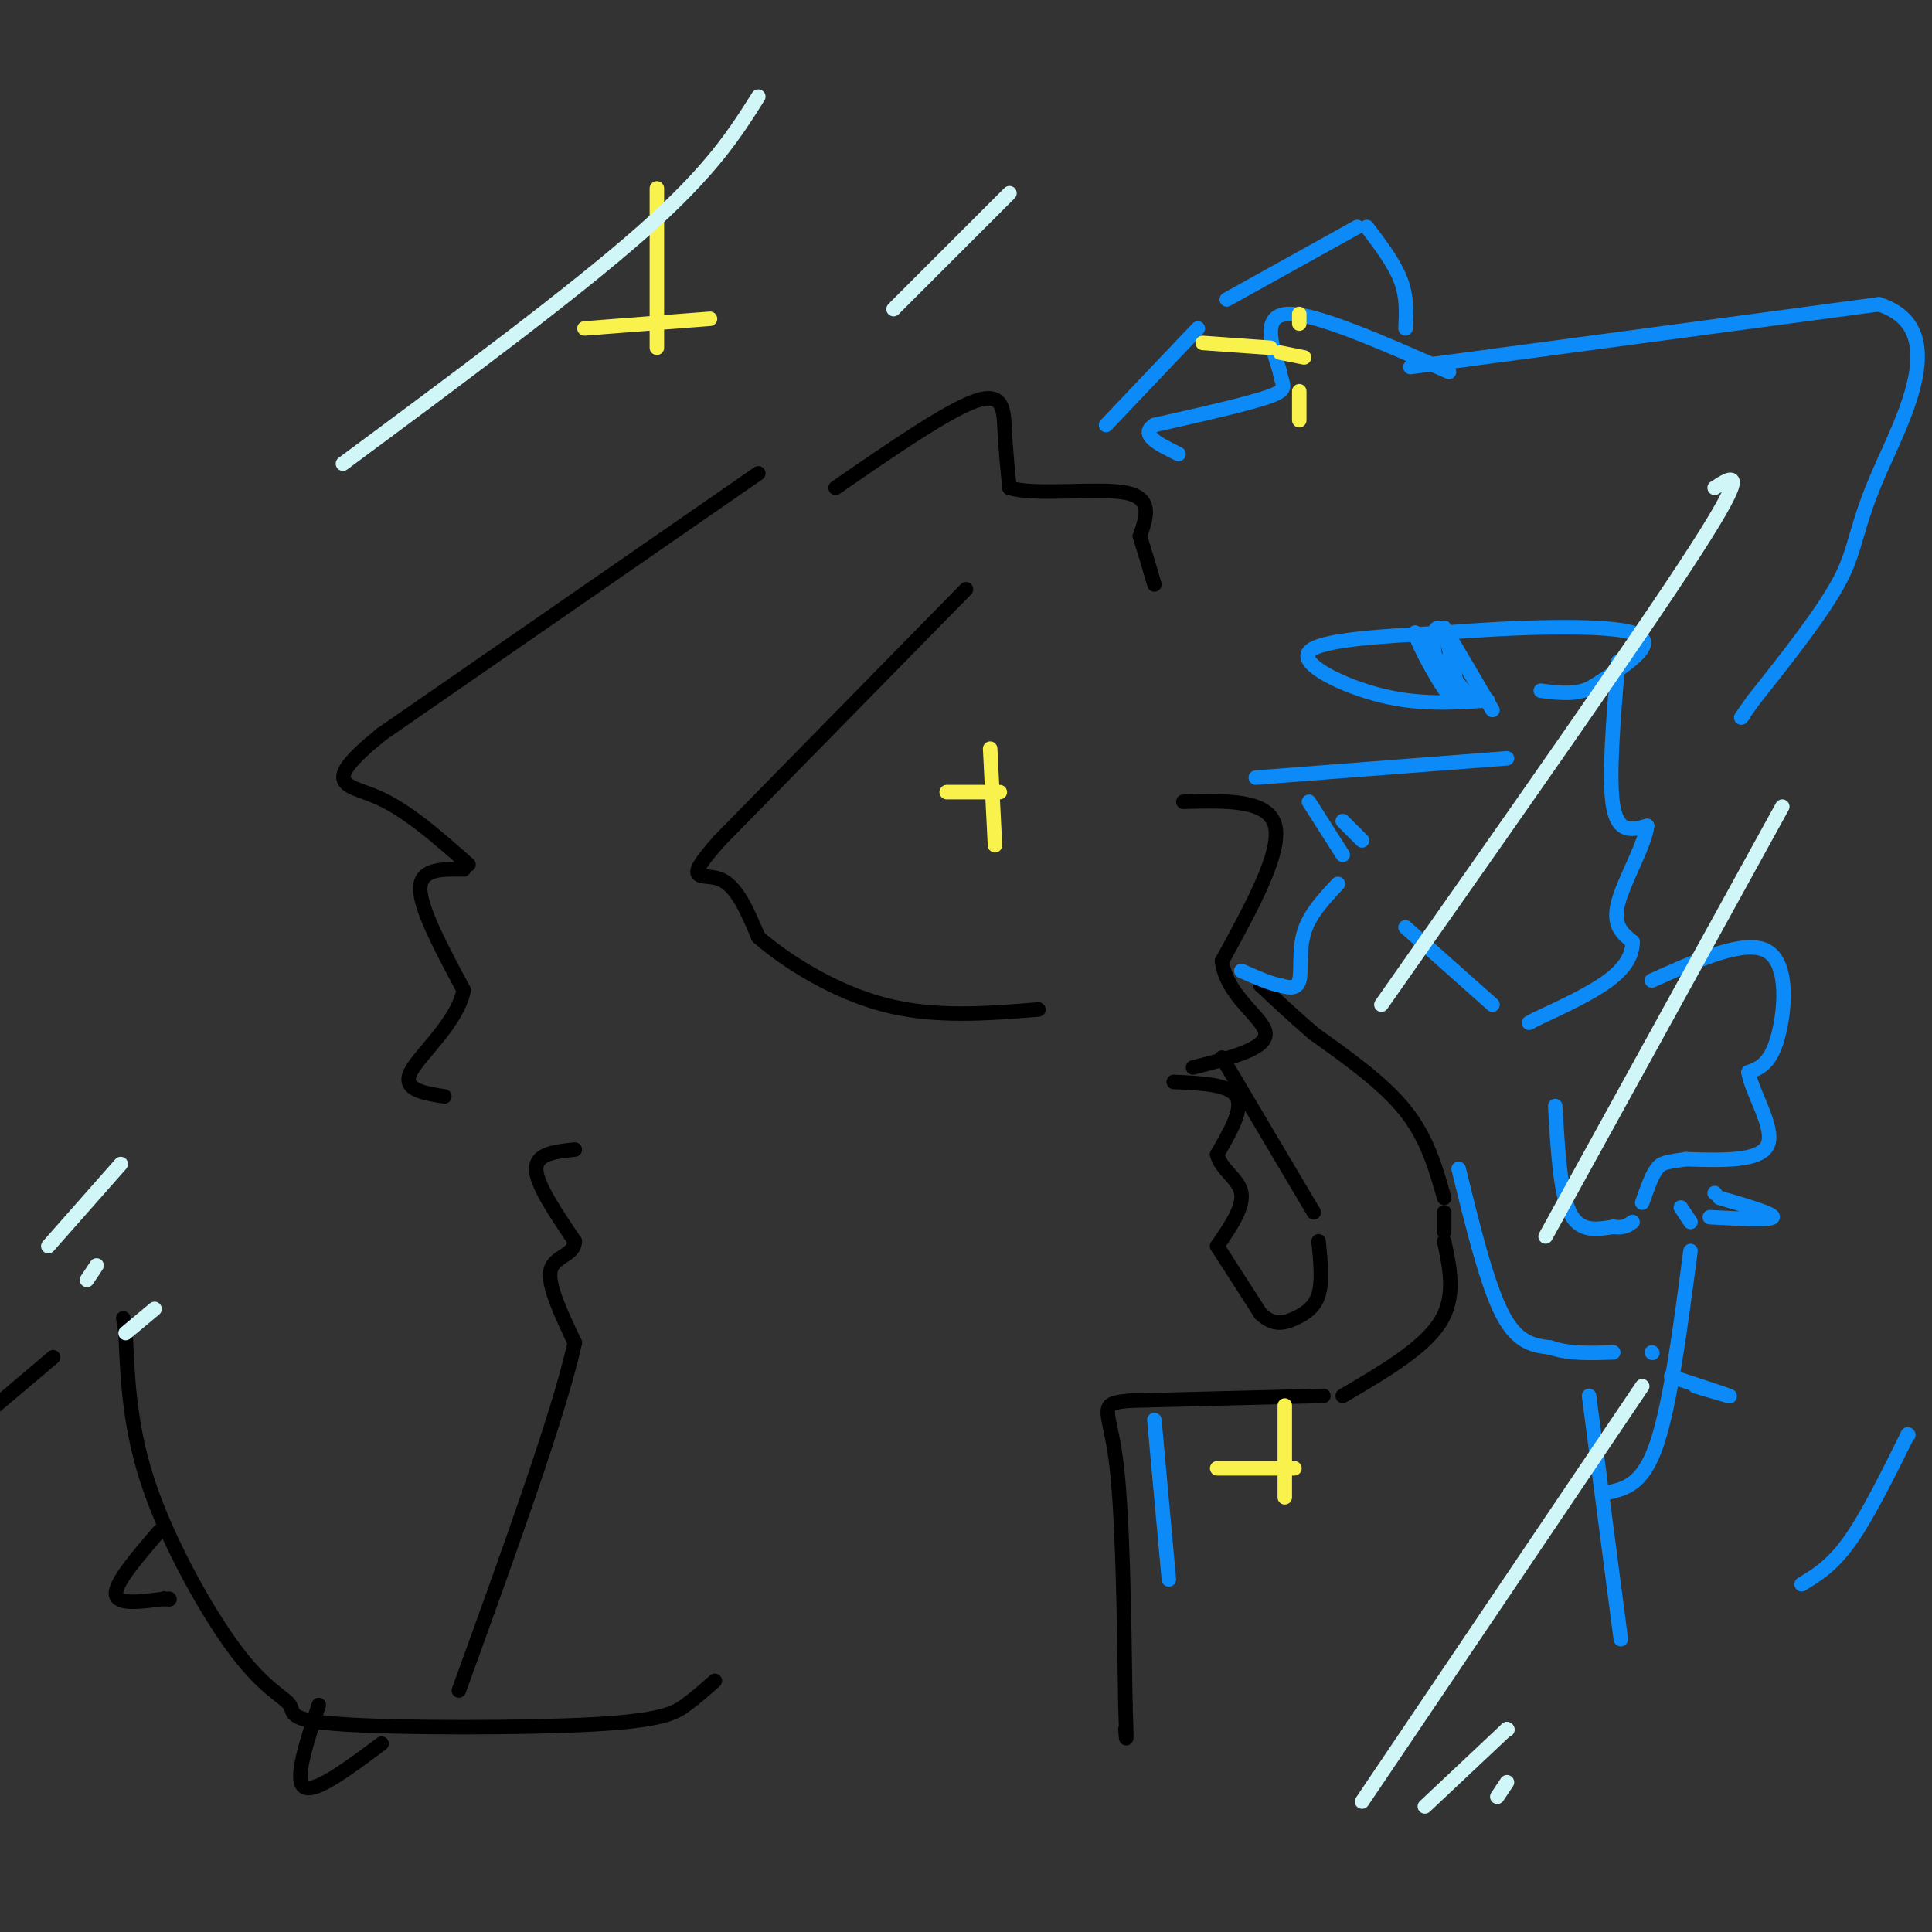 <svg viewBox='0 0 400 400' version='1.1' xmlns='http://www.w3.org/2000/svg' xmlns:xlink='http://www.w3.org/1999/xlink'><rect x="0" y="0" width="400" height="400" fill="#333333" stroke="none"/><g fill='none' stroke='#000000' stroke-width='3' stroke-linecap='round' stroke-linejoin='round'><path d='M200,122c0.000,0.000 -51.000,52.000 -51,52'/><path d='M149,174c-8.289,9.333 -3.511,6.667 0,8c3.511,1.333 5.756,6.667 8,12'/><path d='M157,194c5.600,4.933 15.600,11.267 26,14c10.400,2.733 21.200,1.867 32,1'/><path d='M173,101c11.600,-8.000 23.200,-16.000 29,-18c5.800,-2.000 5.800,2.000 6,6c0.200,4.000 0.600,8.000 1,12'/><path d='M209,101c5.356,1.689 18.244,-0.089 24,1c5.756,1.089 4.378,5.044 3,9'/><path d='M236,111c1.000,3.167 2.000,6.583 3,10'/><path d='M157,98c0.000,0.000 -78.000,54.000 -78,54'/><path d='M79,152c-13.200,10.667 -7.200,10.333 -1,13c6.200,2.667 12.600,8.333 19,14'/><path d='M96,180c-4.500,-0.083 -9.000,-0.167 -9,4c0.000,4.167 4.500,12.583 9,21'/><path d='M96,205c-1.356,6.822 -9.244,13.378 -11,17c-1.756,3.622 2.622,4.311 7,5'/><path d='M245,166c8.833,-0.250 17.667,-0.500 19,5c1.333,5.500 -4.833,16.750 -11,28'/><path d='M253,199c0.956,7.378 8.844,11.822 9,15c0.156,3.178 -7.422,5.089 -15,7'/><path d='M119,238c-4.000,0.417 -8.000,0.833 -8,4c0.000,3.167 4.000,9.083 8,15'/><path d='M119,257c-0.089,3.000 -4.311,3.000 -5,6c-0.689,3.000 2.156,9.000 5,15'/><path d='M119,278c-3.167,14.500 -13.583,43.250 -24,72'/><path d='M243,224c5.750,0.250 11.500,0.500 13,3c1.500,2.500 -1.250,7.250 -4,12'/><path d='M252,239c0.711,3.156 4.489,5.044 5,8c0.511,2.956 -2.244,6.978 -5,11'/><path d='M252,258c0.000,0.000 9.000,14.000 9,14'/><path d='M261,272c2.679,2.560 4.875,1.958 7,1c2.125,-0.958 4.179,-2.274 5,-5c0.821,-2.726 0.411,-6.863 0,-11'/><path d='M272,251c0.000,0.000 -16.000,-27.000 -16,-27'/><path d='M256,224c-3.167,-5.333 -3.083,-5.167 -3,-5'/><path d='M278,289c8.250,-4.833 16.500,-9.667 20,-15c3.500,-5.333 2.250,-11.167 1,-17'/><path d='M299,255c0.000,0.000 0.000,-4.000 0,-4'/><path d='M299,248c-1.750,-6.167 -3.500,-12.333 -8,-18c-4.500,-5.667 -11.750,-10.833 -19,-16'/><path d='M272,214c-5.000,-4.333 -8.000,-7.167 -11,-10'/><path d='M261,204c0.000,0.000 0.100,0.100 0.1,0.1'/><path d='M274,289c0.000,0.000 -40.000,1.000 -40,1'/><path d='M234,290c-6.978,0.556 -4.422,1.444 -3,12c1.422,10.556 1.711,30.778 2,51'/><path d='M233,353c0.333,9.333 0.167,7.167 0,5'/></g>
<g fill='none' stroke='#0B8AF8' stroke-width='3' stroke-linecap='round' stroke-linejoin='round'><path d='M300,77c-13.583,-6.000 -27.167,-12.000 -33,-12c-5.833,0.000 -3.917,6.000 -2,12'/><path d='M265,77c0.311,2.711 2.089,3.489 -2,5c-4.089,1.511 -14.044,3.756 -24,6'/><path d='M239,88c-3.167,2.000 0.917,4.000 5,6'/><path d='M335,137c-1.000,12.167 -2.000,24.333 -1,30c1.000,5.667 4.000,4.833 7,4'/><path d='M341,171c-0.378,3.822 -4.822,11.378 -6,16c-1.178,4.622 0.911,6.311 3,8'/><path d='M338,195c0.022,2.667 -1.422,5.333 -5,8c-3.578,2.667 -9.289,5.333 -15,8'/><path d='M318,211c-2.500,1.333 -1.250,0.667 0,0'/><path d='M309,208c0.000,0.000 -18.000,-16.000 -18,-16'/><path d='M277,183c-2.933,3.133 -5.867,6.267 -7,10c-1.133,3.733 -0.467,8.067 -1,10c-0.533,1.933 -2.267,1.467 -4,1'/><path d='M265,204c-2.000,-0.333 -5.000,-1.667 -8,-3'/><path d='M302,242c2.917,11.917 5.833,23.833 9,30c3.167,6.167 6.583,6.583 10,7'/><path d='M321,279c3.833,1.333 8.417,1.167 13,1'/><path d='M322,229c0.500,8.917 1.000,17.833 3,22c2.000,4.167 5.500,3.583 9,3'/><path d='M334,254c2.167,0.333 3.083,-0.333 4,-1'/><path d='M342,203c9.778,-4.378 19.556,-8.756 24,-6c4.444,2.756 3.556,12.644 2,18c-1.556,5.356 -3.778,6.178 -6,7'/><path d='M362,222c0.711,4.289 5.489,11.511 4,15c-1.489,3.489 -9.244,3.244 -17,3'/><path d='M349,240c-3.844,0.600 -4.956,0.600 -6,2c-1.044,1.400 -2.022,4.200 -3,7'/><path d='M260,161c0.000,0.000 52.000,-4.000 52,-4'/><path d='M271,166c0.000,0.000 7.000,11.000 7,11'/><path d='M278,170c0.000,0.000 4.000,4.000 4,4'/><path d='M308,145c-7.000,0.489 -14.000,0.978 -22,-1c-8.000,-1.978 -17.000,-6.422 -15,-9c2.000,-2.578 15.000,-3.289 28,-4'/><path d='M299,131c13.378,-1.111 32.822,-1.889 39,0c6.178,1.889 -0.911,6.444 -8,11'/><path d='M330,142c-3.167,2.000 -7.083,1.500 -11,1'/><path d='M304,144c0.000,0.000 -11.000,-13.000 -11,-13'/><path d='M293,131c0.156,1.756 6.044,12.644 8,14c1.956,1.356 -0.022,-6.822 -2,-15'/><path d='M299,130c4.917,8.333 9.833,16.667 10,17c0.167,0.333 -4.417,-7.333 -9,-15'/><path d='M300,132c-2.067,-2.778 -2.733,-2.222 -3,-1c-0.267,1.222 -0.133,3.111 0,5'/><path d='M297,136c0.000,0.833 0.000,0.417 0,0'/><path d='M292,76c0.000,0.000 97.000,-13.000 97,-13'/><path d='M389,63c15.274,4.893 4.958,23.625 0,35c-4.958,11.375 -4.560,15.393 -8,22c-3.440,6.607 -10.720,15.804 -18,25'/><path d='M363,145c-3.333,4.667 -2.667,3.833 -2,3'/><path d='M229,88c0.000,0.000 19.000,-20.000 19,-20'/><path d='M254,62c0.000,0.000 27.000,-15.000 27,-15'/><path d='M283,47c2.833,3.750 5.667,7.500 7,11c1.333,3.500 1.167,6.750 1,10'/><path d='M329,289c0.000,0.000 6.000,46.000 6,46'/><path d='M335,335c1.000,7.667 0.500,3.833 0,0'/><path d='M239,294c0.000,0.000 3.000,33.000 3,33'/></g>
<g fill='none' stroke='#000000' stroke-width='3' stroke-linecap='round' stroke-linejoin='round'><path d='M148,348c-1.887,1.685 -3.774,3.369 -6,5c-2.226,1.631 -4.792,3.207 -19,4c-14.208,0.793 -40.059,0.801 -52,0c-11.941,-0.801 -9.974,-2.411 -11,-4c-1.026,-1.589 -5.045,-3.159 -11,-11c-5.955,-7.841 -13.844,-21.955 -18,-34c-4.156,-12.045 -4.578,-22.023 -5,-32'/><path d='M26,276c-0.833,-5.333 -0.417,-2.667 0,0'/><path d='M11,281c0.000,0.000 -13.000,11.000 -13,11'/><path d='M33,317c-4.583,5.333 -9.167,10.667 -9,13c0.167,2.333 5.083,1.667 10,1'/><path d='M34,331c1.667,0.167 0.833,0.083 0,0'/><path d='M34,331c0.000,0.000 0.100,0.100 0.1,0.1'/><path d='M35,331c0.000,0.000 0.100,0.100 0.1,0.1'/><path d='M66,353c-2.583,7.833 -5.167,15.667 -3,17c2.167,1.333 9.083,-3.833 16,-9'/></g>
<g fill='none' stroke='#0B8AF8' stroke-width='3' stroke-linecap='round' stroke-linejoin='round'><path d='M333,309c3.583,-0.833 7.167,-1.667 10,-10c2.833,-8.333 4.917,-24.167 7,-40'/><path d='M350,253c0.000,0.000 -2.000,-3.000 -2,-3'/><path d='M373,328c3.167,-1.917 6.333,-3.833 10,-9c3.667,-5.167 7.833,-13.583 12,-22'/><path d='M395,297c0.000,0.000 0.100,0.100 0.1,0.1'/><path d='M346,285c5.583,1.833 11.167,3.667 12,4c0.833,0.333 -3.083,-0.833 -7,-2'/><path d='M342,280c0.000,0.000 0.100,0.100 0.1,0.1'/><path d='M354,252c6.333,0.333 12.667,0.667 13,0c0.333,-0.667 -5.333,-2.333 -11,-4'/><path d='M355,247c0.000,0.000 0.100,0.100 0.1,0.1'/></g>
<g fill='none' stroke='#F9F24D' stroke-width='3' stroke-linecap='round' stroke-linejoin='round'><path d='M121,68c0.000,0.000 26.000,-2.000 26,-2'/><path d='M136,39c0.000,0.000 0.000,33.000 0,33'/><path d='M196,164c0.000,0.000 11.000,0.000 11,0'/><path d='M205,155c0.000,0.000 1.000,20.000 1,20'/><path d='M252,304c0.000,0.000 16.000,0.000 16,0'/><path d='M266,291c0.000,0.000 0.000,19.000 0,19'/><path d='M249,71c0.000,0.000 14.000,1.000 14,1'/><path d='M265,73c0.000,0.000 5.000,1.000 5,1'/><path d='M269,65c0.000,0.000 0.000,2.000 0,2'/><path d='M269,81c0.000,0.000 0.000,6.000 0,6'/></g>
<g fill='none' stroke='#D0F6F7' stroke-width='3' stroke-linecap='round' stroke-linejoin='round'><path d='M157,20c-4.833,7.667 -9.667,15.333 -24,28c-14.333,12.667 -38.167,30.333 -62,48'/><path d='M209,40c0.000,0.000 -24.000,24.000 -24,24'/><path d='M355,101c3.750,-2.417 7.500,-4.833 -4,13c-11.500,17.833 -38.250,55.917 -65,94'/><path d='M369,167c0.000,0.000 -49.000,89.000 -49,89'/><path d='M340,287c0.000,0.000 -58.000,86.000 -58,86'/><path d='M295,374c0.000,0.000 17.000,-16.000 17,-16'/><path d='M312,358c0.000,0.000 0.100,0.100 0.1,0.1'/><path d='M310,372c0.000,0.000 2.000,-3.000 2,-3'/><path d='M10,258c0.000,0.000 15.000,-17.000 15,-17'/><path d='M18,265c0.000,0.000 2.000,-3.000 2,-3'/><path d='M26,276c0.000,0.000 6.000,-5.000 6,-5'/></g>
</svg>